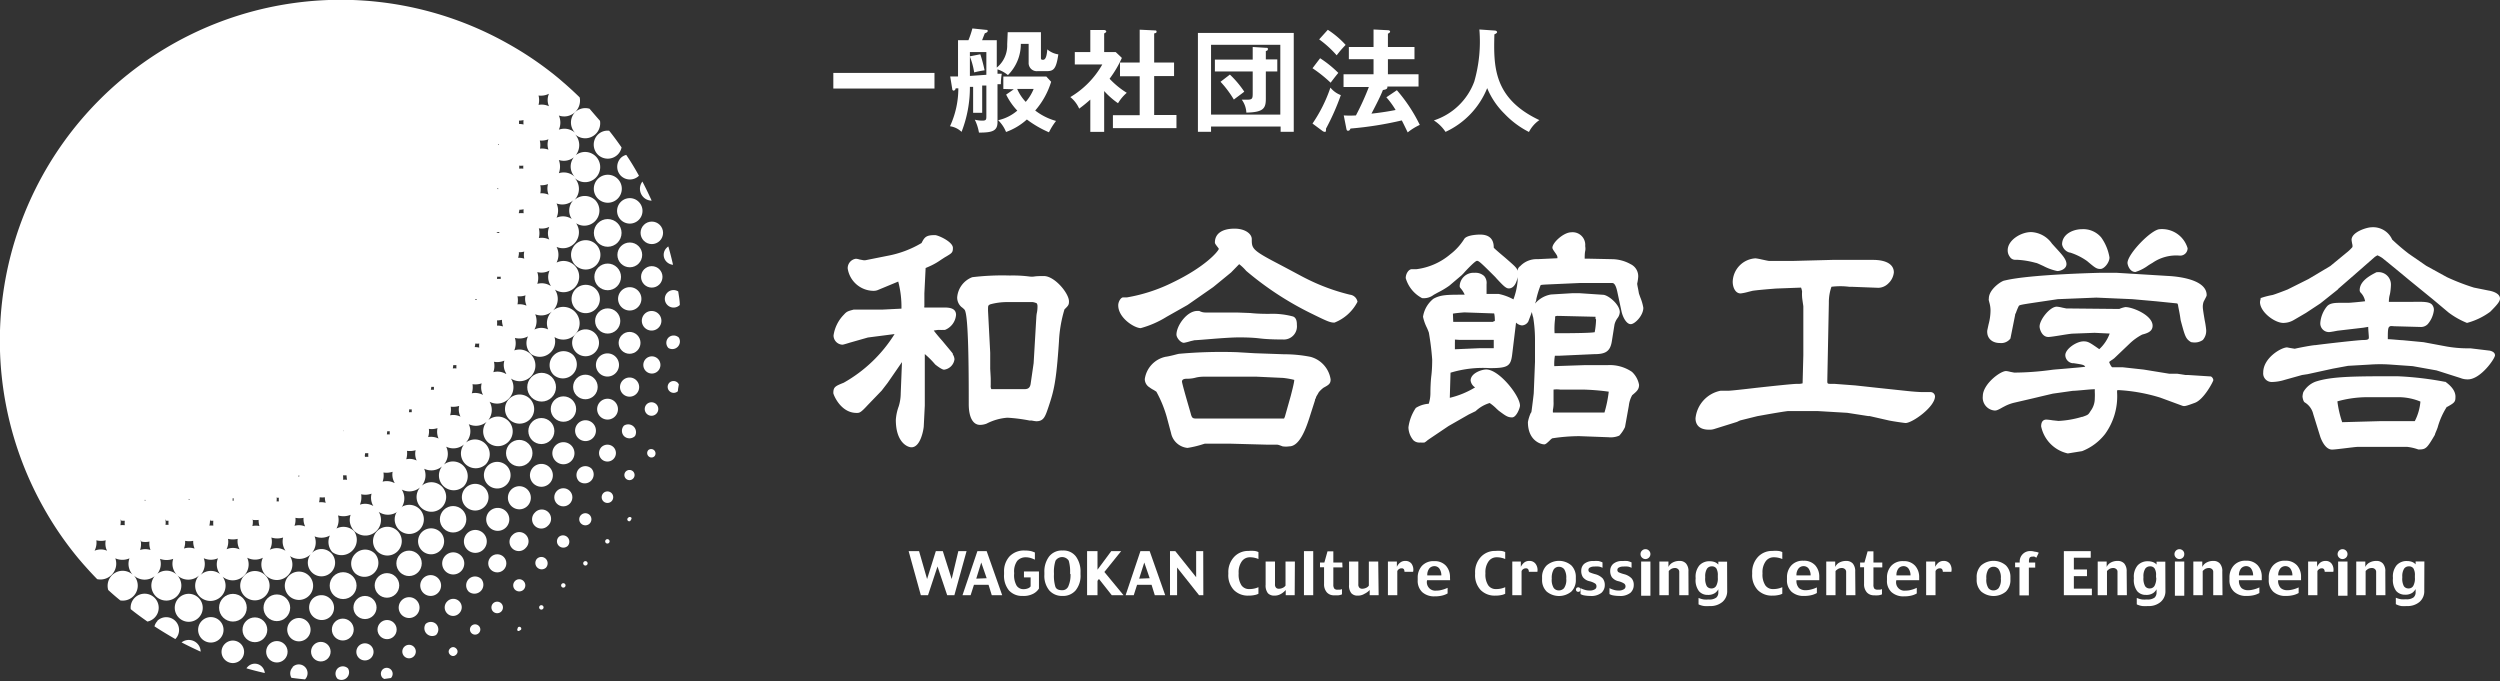 <svg xmlns="http://www.w3.org/2000/svg" width="240" height="65.41" viewBox="0 0 240 65.41"><rect x="0" y="0" width="240" height="65.41" fill="#333333" stroke="none"/><defs><style>.cls-1{fill:#fff;}</style></defs><g id="レイヤー_2" data-name="レイヤー 2"><g id="レイヤー_1-2" data-name="レイヤー 1"><path class="cls-1" d="M100.21,26.5c-.22,0-.69,0-.95.05a2,2,0,0,1-.4,0,12.49,12.49,0,0,0-1.91-.1,24.38,24.38,0,0,0-3.61.16,2.26,2.26,0,0,0-1.45,1.93,1.2,1.2,0,0,0,.42.94l.07.05c.22.19.25.21.3.4C93,31,93,36.47,93,38.79c0,1.27.4,2,1.09,2a1.85,1.85,0,0,0,.62-.12,5.18,5.18,0,0,1,2-.57,15.17,15.17,0,0,1,2.12.27l.21,0a3.24,3.24,0,0,0,.44.07c.72,0,.86-.44,1.18-1.39.51-1.53.74-2.37,1-6.26a12.65,12.65,0,0,1,.53-3.09c.35-.34.43-.43.43-.73C102.67,28.22,101.27,26.5,100.21,26.5Zm-5.36,3.33c0-.5,0-.5.2-.61A6.1,6.1,0,0,1,96.66,29l2.48,0a1.36,1.36,0,0,1,.39.12.52.52,0,0,1,.07.27c0,.11,0,.36-.06.64s-.05.52-.07.72l-.24,4.11-.29,2c-.08.5-.4.5-.7.5l-3.07,0,0,0a.63.63,0,0,1-.06-.37c0-.09,0-.32,0-.59s-.06-1-.05-1.13v-1.4Z"/><path class="cls-1" d="M90.72,31.67a1.7,1.7,0,0,0,1.06-1.44c0-.71-.76-.71-1.23-.71h0l-1.81,0a.2.2,0,0,1,0-.14c0-.36,0-.9,0-1.22l.12-2.43.3-.13.24-.11a6.07,6.07,0,0,0,.92-.54c.19-.12.36-.24.51-.32l0,0c.55-.33.65-.39.65-.83,0-.6-1.43-1.23-1.72-1.23-.84,0-1,.18-1.29.76a9.91,9.91,0,0,1-3.28,1.23l-2,.4a.81.81,0,0,1-.41,0l-.27-.05a1.41,1.41,0,0,0-.34-.07.91.91,0,0,0-.79.94,2.53,2.53,0,0,0,2.43,2.14,1.12,1.12,0,0,0,.42-.06l2-.83a9.55,9.55,0,0,1,.31,2.6l-1.8.09-2.17,0-.61,0h0c-.57.15-.68.19-.94.48a3.58,3.58,0,0,0-1,2,.89.89,0,0,0,.86.89c.09,0,.72-.2.72-.2l1.72-.49,2.56-.33A13.66,13.66,0,0,1,81,36.74c-.82.33-1,.41-1,1,0,.12.68,1.9,2.23,1.9.28,0,.38,0,1.07-.75l1.34-1.39.57-.74,1.38-2-.12,3A4.31,4.31,0,0,1,86.28,39,4.64,4.64,0,0,0,86,40.31c0,2.15,1.11,2.63,1.5,2.63.86,0,1.15-1.63,1.18-2l.1-2,0-.36,0-4.59a8.12,8.12,0,0,1,1,1s.61.5.85.5a1.15,1.15,0,0,0,1-1,1,1,0,0,0-.16-.47l0-.07c-.1-.15-.55-.67-1-1.22-.32-.36-.64-.74-.83-1l.42-.06A7.44,7.44,0,0,0,90.72,31.67Z"/><path class="cls-1" d="M125.82,34.26a12.87,12.87,0,0,0-2.54-.25l-2.84-.1-1.69-.1a45.57,45.57,0,0,0-5.5.15c-.1,0-.34.07-.62.14s-.61.14-.73.15a2.55,2.55,0,0,0-2,2.14.93.93,0,0,0,.46.8,2.22,2.22,0,0,0,.4.25l.25.16A11.44,11.44,0,0,1,112,40l.42,1.57A1.79,1.79,0,0,0,114,43a9.68,9.68,0,0,0,1.5-.36l.17-.05c.56,0,1.72,0,2.35,0l3.71.1h.86c.08,0,.12,0,.54.16a2.14,2.14,0,0,0,.64,0c.94,0,1.54-1.53,1.91-2.67l.56-1.75,0-.06,0,0,.09-.18c0-.11.14-.27.27-.53a2.69,2.69,0,0,1,.46-.44c.5-.27.68-.38.68-.8A2.65,2.65,0,0,0,125.82,34.26Zm-1.57,2.21c0,.27-.29,1.34-.33,1.51L123.35,40l-.08.18-5.58,0-1.31,0-1.44,0c-.43,0-.51,0-.64-.52l-.26-.9c-.23-.79-.57-2-.57-2.13s.09-.27.44-.27c.13,0,.48,0,.85-.1s.76-.1.89-.1l2.69,0,2.26,0,2.58.12A7.79,7.79,0,0,1,124.25,36.47Z"/><path class="cls-1" d="M129.59,28.29a19.41,19.41,0,0,1-4.22-1.56c-.23-.11-.93-.49-1.55-.82s-1-.53-1.17-.62c-2.48-1.29-2.48-1.45-2.48-2.34,0-.49-.62-1-1.65-1-1.2,0-1.89.48-1.89,1.33,0,.09.06.18.27.45a1.16,1.16,0,0,1,.11.16c-.1.3-1.36,1.74-4.38,3.2a15.89,15.89,0,0,1-4.44,1.46l-.22,0-.15,0c-.22,0-.47.41-.47.76,0,1.22,1.56,2.19,2.16,2.19A9.34,9.34,0,0,0,112,30.41L114,29.28l2.47-1.72,1.71-1.4.78-.8a4.31,4.31,0,0,1,.67.64A30.13,30.13,0,0,0,126,30.15c1.48.73,1.72.82,2.11.82a4.22,4.22,0,0,0,2.21-2A.83.83,0,0,0,129.59,28.29Z"/><path class="cls-1" d="M114.29,32.75l.39-.09c.41,0,3-.27,4.28-.27.3,0,1.18,0,2,.1s1.85.1,2.19.1a1.26,1.26,0,0,0,1.35-1.4c0-.2,0-.68-.38-.81a7.6,7.6,0,0,0-2.29-.25c-.28,0-1.08,0-1.79-.08L118.71,30c-1.2,0-1.6,0-2.94,0a1.24,1.24,0,0,1-.64-.15l0,0h-.19c-1,0-2,1.42-2,2.27,0,.3.39.79.72.79A4.9,4.9,0,0,0,114.29,32.75Z"/><path class="cls-1" d="M147.48,28.74a8.9,8.9,0,0,1,.41-1.34c0-.06.2-.07.83-.1l2.92-.13,2.34,0c.17,0,.68,0,.78,0s.33,0,.51.88l.39,1.82c.13.61.49,1.25.89,1.25s1.21-.83,1.21-1.57a4.6,4.6,0,0,0-.29-1c-.06-.17-.12-.33-.13-.37s-.05-.29-.09-.48-.08-.4-.08-.47a4.6,4.6,0,0,0,.09-.56,1.28,1.28,0,0,0-.72-1.31,3.72,3.72,0,0,0-1.8-.48l-2.34-.05h-.27c0-.18,0-.5.05-.74s0-.41,0-.48a1.21,1.21,0,0,0-1.33-1.31c-.75,0-1.82,1-1.82,1.48,0,.1.09.24.3.53l.11.17a.46.46,0,0,1,.07.31l-1.9.09a2.16,2.16,0,0,0-1.67.67.56.56,0,0,0-.25.46c-.05-.28-.29-.48-1.16-1.24l-.07-.06c-.56-.47-.94-.8-1.06-.93,0-.39-.06-1.26-1.31-1.26-.05,0-1.27,0-1.53.43a5.53,5.53,0,0,1-1.33,1.46A6.24,6.24,0,0,1,136,25.84h-.46c-.3,0-.59.42-.59.86a3.15,3.15,0,0,0,1.57,1.92,1.55,1.55,0,0,0,1.12-.32l.4-.22a8.1,8.1,0,0,0,1.09-.65l1.18-1a3.82,3.82,0,0,0,.31-.33c.27-.29,1-1.06,1.17-1.06s.32.12,1.75,1.55l.15.17c.58.62.87.93,1.15.93.55,0,.78-.67.85-1.09V27a6.75,6.75,0,0,1-.4,1.74,5.1,5.1,0,0,0-1.41-.52h-1.17l0-.94a1,1,0,0,0-.23-.78,1.22,1.22,0,0,0-.92-.31,1.33,1.33,0,0,0-1.43,1.25c0,.09,0,.14.12.27a2.27,2.27,0,0,1,.36.58c-1.7,0-2.29,0-3,.39a2.73,2.73,0,0,0-1,1.73,4.33,4.33,0,0,0,.37,1.05,5,5,0,0,1,.19.47,25.55,25.55,0,0,1,.32,2.58c0,.22,0,.9-.08,1.55s-.09,1.44-.09,1.7a3.35,3.35,0,0,1-.16,1v0h0a2.66,2.66,0,0,0-1.24.4,4.33,4.33,0,0,0-.71,1.87,2,2,0,0,0,.47,1.23.84.84,0,0,0,.69.22,1.58,1.58,0,0,0,.38,0,1.14,1.14,0,0,0,.26-.19l.18-.13,1.87-1.26L141,39.79l.66-.32,0,0a3.35,3.35,0,0,1,1.35-.78,4.35,4.35,0,0,1,.68.57l.19.17c.66.49.86.64,1.28.64s.76-.92.76-1.13c0-.94-2-3.47-3.24-3.47-.45,0-1.5.36-1.5,1.06a.92.92,0,0,0,.43.66,8.38,8.38,0,0,1-2.43,1l.07-2.41a10.65,10.65,0,0,1,3.77-.44c1.7,0,2-.18,2.14-1.24l.38-3.13a.92.92,0,0,0,.57.27.74.74,0,0,0,.61-.38l.34-.91a3.92,3.92,0,0,0,.13.54,13.41,13.41,0,0,1,.17,2.05l0,2.2-.12,3c0,.08-.19,1.6-.21,1.71s0,.11-.08.2a3.8,3.8,0,0,0-.27.87c0,1.78,1.24,2.14,1.57,2.14.13,0,.26-.13.49-.34a1.65,1.65,0,0,1,.27-.24,17.44,17.44,0,0,1,2.6-.21l2.68.1h.08a2.1,2.1,0,0,0,1.08-.15A3.14,3.14,0,0,0,156,41l.37-2.06a2.6,2.6,0,0,1,.32-1c.44-.37.66-.55.66-1a2.26,2.26,0,0,0-.68-1.24,3.77,3.77,0,0,0-2.29-.65l-2.17,0-3,.1a5,5,0,0,1,.06-1s.08,0,.42,0L153,34c1.08,0,1.58-.21,1.74-1.26l.25-1.57a1.68,1.68,0,0,1,.3-.64,1.06,1.06,0,0,0,.21-.56c0-.75-1.11-1.64-1.59-1.67l-2.24-.15-.77,0-2,.12a2.57,2.57,0,0,0-1.54.88l.08-.22A.31.31,0,0,0,147.48,28.74Zm1.81,1.86c0-.13,0-.19,0-.22a.55.55,0,0,1,.31-.05h.21l3.36.08a.21.21,0,0,0,0,.06.66.66,0,0,0,0,.11l0,.05c.05,0,.05,0,.05.12a7.84,7.84,0,0,1-.13,1.15h-.06c-.35.06-1.69.09-3.79.09,0,0,0,0,0,0A7.31,7.31,0,0,1,149.29,30.6Zm-.15,7.95c0-.19,0-.31,0-1.15a2.32,2.32,0,0,1,.63,0l2.21,0a22,22,0,0,1,2.46.2,11.74,11.74,0,0,1-.41,2l-.48,0-4.47,0v0s0,0,0,0a1.75,1.75,0,0,1,0-.25A3.21,3.21,0,0,0,149.14,38.55Zm-9-5.92.69,0H143l.4,0v.8l0,0-1.42,0-2.31.1h0c0-.14,0-.43,0-.61a2.73,2.73,0,0,0,0-.32Zm-.66-2.52c.3-.06,1.05-.12,1.12-.12l2.84.1a2.38,2.38,0,0,1,.06.51,1.11,1.11,0,0,1,0,.23l-.07,0-.11.07-3.26,0-.55,0h0Z"/><path class="cls-1" d="M185.33,37.64l-.42,0-.32,0c-.48,0-1.27-.08-1.46-.1l-2.82-.3-2.21-.24-2-.15h-.29c-.35,0-.39,0-.39-.27l.15-7.51a4.52,4.52,0,0,1,.25-1.54,6.82,6.82,0,0,1,1.69,0h.21l2.62.1h0a1.41,1.41,0,0,0,.94-.42,1.68,1.68,0,0,0,.53-1.06c0-.76-.72-1.2-2-1.2l-3.9,0-3.8.1-2.26,0c-.1,0-.48-.09-.77-.15a4.72,4.72,0,0,0-.55-.1,2.32,2.32,0,0,0-2.19,2.24c0,.56.26,1.13.76,1.13a4.79,4.79,0,0,0,.73-.15l.4-.1c.41-.07,1.85-.19,2.29-.22l2.38-.09A1.51,1.51,0,0,1,173,28a3.38,3.38,0,0,0,0,.48c0,.17.12.87.12.94v4.68l-.07,2.7a1.51,1.51,0,0,1-.51.05c-.42,0-2.28.2-3.93.38-1.27.15-2.47.28-2.67.28l-.51,0-.25,0a3,3,0,0,0-2.41,2.65c0,.41.17,1.09,1.3,1.09a1.4,1.4,0,0,0,.48-.06l2.21-.69.14-.07.16-.07,1.65-.41.73-.13c.78-.14,2.08-.36,2.26-.36h2.75l2.88.17,2,.31.14,0,1.84.42c.46.1,1.56.25,1.62.25.66,0,2.83-1.55,2.83-2.56A.43.43,0,0,0,185.33,37.64Z"/><path class="cls-1" d="M212.25,36.14,210.06,36h-.25l-.38-.06-.4-.06-.4,0-.37,0-2.46-.4-2-.22h-1c-.11,0-.28-.37-.32-.51a2.16,2.16,0,0,1,.29-.21l.19-.14L204.43,33a5.18,5.18,0,0,1,1.22-.88h0c.44-.12,1-.27,1-.85,0-1-1.9-1.79-2.61-1.79a2.42,2.42,0,0,0-.59.18l-.09,0-5-.05-.39-.08a3,3,0,0,0-.52-.09c-.66,0-1.65,1.25-1.65,1.91,0,.22.21,1,.84,1,.19,0,.76-.09,1.31-.18s.85-.13,1-.14l2.13-.08,1.45.07,0,0a3.79,3.79,0,0,1-1,1.5c-.94-.66-1.09-.75-1.51-.75-.68,0-1.75.73-1.75,1.33a.8.8,0,0,0,.7.77l.12,0c.79.12,1,.15,1.09.34-.38.05-1.13.11-1.8.17s-1.15.09-1.37.12a27.64,27.64,0,0,1-3.64.27l-.37-.07a2.49,2.49,0,0,0-.42-.08c-.56,0-2.23,1.26-2.23,2.41a1.24,1.24,0,0,0,1.13,1.38c.16,0,.24,0,.78-.31l.29-.15a4,4,0,0,1,.77-.28l1.89-.44.71-.17,1.15-.27,1.91-.27c.34,0,1.66-.15,2-.15a.18.18,0,0,1,.12,0l0,.26a5.47,5.47,0,0,1,0,.59,2,2,0,0,1-.4,1.23c-.23.37-.23.37-.79.57l-.05,0a9.41,9.41,0,0,1-2.24.39l-.57-.06a5.79,5.79,0,0,0-.6-.07c-.23,0-.5.12-.5.65a3.36,3.36,0,0,0,2.56,2.6l.81-.13.56-.09h0a5.19,5.19,0,0,0,2.21-1.65,6.17,6.17,0,0,0,1.15-4c0-.21,0-.21.14-.21a16.62,16.62,0,0,1,4,.72l2.09.77c.24.09.37.05,1.24-.27s1.77-2.06,1.77-2.18A.45.45,0,0,0,212.25,36.14Z"/><path class="cls-1" d="M192,32.93a1.11,1.11,0,0,0,1-.43l0,0,.45-2.25s0-.11.07-.19a5.72,5.72,0,0,1,.28-.68c.06-.1.21-.13,1.46-.32l2.29-.34,3.7-.15,3.45.15,2.25.2,2.07.21,0,0,.07.13c0,.11.12.63.18,1s.06.42.08.51c.42,1.56.48,1.76,1,2.08l.05,0a1.38,1.38,0,0,0,1.07-.21,1.32,1.32,0,0,0,.32-1,8.52,8.52,0,0,0-.14-.9c-.08-.48-.18-1.07-.18-1.25a1.44,1.44,0,0,1,.08-.53c.27-.52.29-.55.29-.63,0-1.6-3.1-1.81-3.73-1.84l-4.9-.3c-.17,0-.71,0-1.61,0-.06,0-6.78.15-9.15.74-.25,0-1.52.82-1.52,1.72a.44.44,0,0,0,0,.2l.05.2a2.7,2.7,0,0,1,.11.77,5.26,5.26,0,0,1-.19,1.33l-.12.56a1,1,0,0,0,0,.27C190.82,32.44,191.19,32.93,192,32.93Z"/><path class="cls-1" d="M193.44,24.94l.22,0a8.2,8.2,0,0,1,1.75.29c.11,0,.42.16.74.3a5.11,5.11,0,0,0,1.35.49c.31,0,.88-.2.88-.67s-.46-.94-1.1-1.64l-.29-.32a2.57,2.57,0,0,0-2-1.11c-1,0-2.26.79-2.25,1.75a1,1,0,0,0,.21.63A.59.59,0,0,0,193.44,24.94Z"/><path class="cls-1" d="M198.66,24.24l.05,0a5.9,5.9,0,0,1,1.65.82c.77.65.91.76,1.28.76s.87-.62.87-1.1a4.57,4.57,0,0,0-.79-1.92A2.25,2.25,0,0,0,199.9,22c-.94,0-1.94.51-1.94,1.46A1,1,0,0,0,198.66,24.24Z"/><path class="cls-1" d="M205,26.11a4.14,4.14,0,0,0,1.22-.62c.18-.12.34-.21.41-.25a4,4,0,0,1,2.64-.7.71.71,0,0,0,.74-.71A2.56,2.56,0,0,0,207.36,22c-.82,0-3.12,2.39-3.12,3.24C204.24,25.4,204.43,26.11,205,26.11Z"/><path class="cls-1" d="M219.19,31a2,2,0,0,0,1-.27l.36-.21.82-.48,1.38-.91,1.67-1.33.06-.08L226,26.4l2-1.75.23-.14a2.77,2.77,0,0,1,.46.25c.54.43,1.37,1.11,2.55,2.09l2.38,1.94L235.06,30a7.72,7.72,0,0,0,1.77,1,6.65,6.65,0,0,0,2.23-1.07c.68-.68.94-1,.94-1.27,0-.6-1.05-.76-1.06-.76l-1.44-.29a21.24,21.24,0,0,1-2.59-1l-2-1.1-.88-.61-.76-.52A19.82,19.82,0,0,1,229.65,23a2,2,0,0,0-2-1.18c-.41,0-1.9.44-1.9,1.21a3.88,3.88,0,0,0,.09.5,1.34,1.34,0,0,0,0,.18,3.78,3.78,0,0,1-.6.57l-1.53,1.26-2.1,1.25-2,1c-.17.07-1.24.48-1.45.53a7.62,7.62,0,0,0-1.09.28l-.05,0,0,.11a1.1,1.1,0,0,0-.06.32C217,30,218.4,31,219.19,31Z"/><path class="cls-1" d="M239,33.66l-1.83-.22h-.37a11.86,11.86,0,0,1-1.89-.17l-2.25-.42-2-.19c-.21,0-1.05-.09-1.43-.1,0-.67,0-1.08.14-1.19s.24-.06.49-.05l2.55.07h0a.9.9,0,0,0,.66-.28,2.51,2.51,0,0,0,.58-1.3.75.75,0,0,0-.19-.58c-.28-.28-.86-.27-2-.25l-2.08,0s-.05,0-.05,0,0-.37.08-.65.12-.84.12-1a1.19,1.19,0,0,0-1.31-1.2h-.07l0,0c-.61.31-1.62.84-1.62,1.73a.35.35,0,0,0,.1.24l0,0a1.56,1.56,0,0,1,.42.82c-.35.05-1.45.15-1.6.15l-.36,0-.3,0c-.57,0-1.11,0-1.4.34a2.86,2.86,0,0,0-.64,1.58.83.83,0,0,0,.84.89c.15,0,.8-.13.8-.13l2.48-.29.48-.08c0,.3.06.86.06,1s0,.26-.51.26-3.95.4-4.6.49c-.3,0-1.68.27-2,.35l-.43-.07-.31-.06c-.55,0-2.29,1-2.29,2.41a.82.82,0,0,0,.87.91,4.32,4.32,0,0,0,1.18-.2L221,36l.53-.08,2.42-.53,1.46-.27L227.5,35a14.14,14.14,0,0,1,2,0l2.12.15,2.29.41,2.29.73a1.81,1.81,0,0,0,.72.13c1.22,0,2.6-2,2.6-2.31S239.16,33.69,239,33.66Z"/><path class="cls-1" d="M234.76,36.65l-.07,0a31.34,31.34,0,0,0-4.53-.53c-4.06,0-6.3,0-7.87.52a2.27,2.27,0,0,0-1.17,1v0a1.81,1.81,0,0,0-.08.43c0,.05.06.45.2.55a1.78,1.78,0,0,1,.83,1.13l.67,2.16c.07.21.45,1.25,1.14,1.25h0c.18,0,.67-.06,1.18-.12s1.11-.14,1.3-.14l2.16,0h2.57a4.61,4.61,0,0,1,1.07.25l0,0h0c.72,0,.81-.08,1.59-1.41,0-.09.12-.3.26-.69a7.24,7.24,0,0,1,.89-2l.05,0c.58-.33.77-.44.77-.85C235.8,37.39,235,36.84,234.76,36.65Zm-2.4,1.9a5,5,0,0,1-.54,1.88l-3.33,0-3.64.1a10,10,0,0,1-.46-2,10.7,10.7,0,0,1,2.9-.4l3.09,0A5.6,5.6,0,0,1,232.36,38.55Z"/><path class="cls-1" d="M92.79,52.91l-1.17,4.23h-.69L90,54.38l-.91,2.76h-.69l-1.17-4.23h1L89,55.59l.84-2.68h.67l.85,2.68L92,52.91Z"/><path class="cls-1" d="M96.21,57.14h-1l-.31-1h-1.4l-.32,1h-.78l1.43-4.23h.89Zm-1.49-1.63L94.2,54l-.48,1.55Z"/><path class="cls-1" d="M99.74,56.5a1.42,1.42,0,0,1-.57.51,2,2,0,0,1-1,.2,1.69,1.69,0,0,1-1.31-.53,2.23,2.23,0,0,1-.47-1.55V54.9a2.11,2.11,0,0,1,.52-1.48,1.91,1.91,0,0,1,1.48-.57,2.64,2.64,0,0,1,.6.06,2.69,2.69,0,0,1,.36.13v.69a2.81,2.81,0,0,0-.37-.15,1.6,1.6,0,0,0-.51-.08,1.06,1.06,0,0,0-.82.35A1.73,1.73,0,0,0,97.36,55v.06a2,2,0,0,0,.24,1.17.78.78,0,0,0,.67.33,1.16,1.16,0,0,0,.42-.08.53.53,0,0,0,.25-.19v-.86H98.3v-.57h1.44Z"/><path class="cls-1" d="M103.73,55.16a2.21,2.21,0,0,1-.48,1.53,1.59,1.59,0,0,1-1.26.52,1.62,1.62,0,0,1-1.25-.52,2.2,2.2,0,0,1-.48-1.52v-.24a2.39,2.39,0,0,1,.45-1.5,1.54,1.54,0,0,1,1.31-.58,1.48,1.48,0,0,1,1.28.59,2.44,2.44,0,0,1,.43,1.49Zm-1-.06V55a3.79,3.79,0,0,0-.13-1.17.75.75,0,0,0-1.27,0,3.36,3.36,0,0,0-.15,1.21v.1a3.57,3.57,0,0,0,.14,1.2c.09.22.3.32.63.32a.62.62,0,0,0,.6-.35A2.7,2.7,0,0,0,102.77,55.1Z"/><path class="cls-1" d="M107.86,57.14h-1.13l-1.23-1.56-.14.18v1.38h-1V52.91h1v1.78l1.32-1.78h.95l-1.61,2Z"/><path class="cls-1" d="M111.86,57.14h-1l-.31-1h-1.39l-.32,1h-.78l1.42-4.23h.89Zm-1.49-1.63L109.85,54l-.49,1.55Z"/><path class="cls-1" d="M115.52,57.14h-.41L113,54.48v2.66h-.68V52.91h.51l2,2.5v-2.5h.68Z"/><path class="cls-1" d="M171.1,57a1.23,1.23,0,0,1-.35.12,2.64,2.64,0,0,1-.6.06,1.89,1.89,0,0,1-1.4-.53,2.07,2.07,0,0,1-.54-1.55V55a2.14,2.14,0,0,1,.55-1.53,1.82,1.82,0,0,1,1.38-.58,3.2,3.2,0,0,1,.59,0,1.17,1.17,0,0,1,.37.11v.67a1.48,1.48,0,0,0-.32-.11,1.77,1.77,0,0,0-.49-.06.93.93,0,0,0-.8.41,1.78,1.78,0,0,0-.29,1.1v.06a1.87,1.87,0,0,0,.27,1.12.87.87,0,0,0,.74.36,2.12,2.12,0,0,0,.54-.06,2,2,0,0,0,.35-.12Z"/><path class="cls-1" d="M178.12,57.14h-.89V54.88a.34.34,0,0,0-.11-.24.45.45,0,0,0-.31-.11.71.71,0,0,0-.34.08,1.09,1.09,0,0,0-.26.21v2.32h-.89V53.91h.86l0,.52a.9.9,0,0,1,.37-.41,1.34,1.34,0,0,1,.68-.17.83.83,0,0,1,.64.25,1.15,1.15,0,0,1,.23.78Z"/><path class="cls-1" d="M180.7,54.47h-.85v1.66a.64.64,0,0,0,.08.37.42.42,0,0,0,.33.11h.22l.19-.05v.5a1.36,1.36,0,0,1-.35.09,2.83,2.83,0,0,1-.41,0,.9.9,0,0,1-.7-.29,1.18,1.18,0,0,1-.26-.81V54.46h-.38V54l.42,0,.3-1.07h.56V54h.85Z"/><path class="cls-1" d="M187.33,54.89h-.82a.41.41,0,0,0-.06-.23.24.24,0,0,0-.23-.1.44.44,0,0,0-.27.09.39.39,0,0,0-.14.18v2.31h-.9V53.91h.87v.51a1.19,1.19,0,0,1,.33-.42.75.75,0,0,1,.47-.15.71.71,0,0,1,.61.27A1,1,0,0,1,187.33,54.89Z"/><path class="cls-1" d="M174.65,55.7h-2.19a1,1,0,0,0,.24.75.92.92,0,0,0,.63.21,1.93,1.93,0,0,0,.53-.07,2.7,2.7,0,0,0,.56-.2v.54a2,2,0,0,1-.55.21,2.87,2.87,0,0,1-.69.07,1.71,1.71,0,0,1-1.19-.4,1.49,1.49,0,0,1-.44-1.16v-.23a1.67,1.67,0,0,1,.41-1.13,1.47,1.47,0,0,1,1.17-.46,1.45,1.45,0,0,1,1.13.44,1.62,1.62,0,0,1,.39,1.13Zm-.83-.46a1.11,1.11,0,0,0-.21-.68.6.6,0,0,0-.48-.21.62.62,0,0,0-.45.2,1,1,0,0,0-.22.69Z"/><path class="cls-1" d="M184.24,55.7h-2.19a.8.8,0,0,0,.88,1,2,2,0,0,0,.53-.07,2.63,2.63,0,0,0,.55-.2v.54a1.84,1.84,0,0,1-.54.21,2.87,2.87,0,0,1-.69.07,1.7,1.7,0,0,1-1.19-.4,1.45,1.45,0,0,1-.44-1.16v-.23a1.66,1.66,0,0,1,.4-1.13,1.47,1.47,0,0,1,1.18-.46,1.42,1.42,0,0,1,1.12.44,1.62,1.62,0,0,1,.39,1.13Zm-.83-.46a1.11,1.11,0,0,0-.21-.68.59.59,0,0,0-.47-.21.66.66,0,0,0-.46.2,1,1,0,0,0-.21.69Z"/><path class="cls-1" d="M200.82,57.14h-2.69V52.91h2.58v.63h-1.62v1.13h1.26v.64h-1.26v1.2h1.73Z"/><path class="cls-1" d="M204.18,57.14h-.9V54.88a.3.3,0,0,0-.11-.24.42.42,0,0,0-.31-.11.77.77,0,0,0-.34.08,1.27,1.27,0,0,0-.25.21v2.32h-.89V53.91h.86l0,.52a.9.9,0,0,1,.37-.41,1.32,1.32,0,0,1,.68-.17.83.83,0,0,1,.64.25,1.15,1.15,0,0,1,.23.78Z"/><path class="cls-1" d="M207.88,56.7a1.35,1.35,0,0,1-.45,1.08,1.73,1.73,0,0,1-1.22.4,3.74,3.74,0,0,1-.54,0,1.79,1.79,0,0,1-.54-.16v-.62a2.15,2.15,0,0,0,.51.15,2.77,2.77,0,0,0,.46,0,1.12,1.12,0,0,0,.74-.18.66.66,0,0,0,.19-.48v-.32a1.11,1.11,0,0,1-.32.36,1.15,1.15,0,0,1-.7.18,1.06,1.06,0,0,1-.84-.36,1.78,1.78,0,0,1-.32-1.19v-.09a1.69,1.69,0,0,1,.36-1.19,1.3,1.3,0,0,1,1-.4,1.4,1.4,0,0,1,.47.08.84.84,0,0,1,.35.24v-.28h.84Zm-.9-1.25v-.2a1.17,1.17,0,0,0-.14-.68.5.5,0,0,0-.44-.2.55.55,0,0,0-.46.23,1.37,1.37,0,0,0-.17.77v.08a1.51,1.51,0,0,0,.16.82.5.5,0,0,0,.45.22.52.52,0,0,0,.45-.24A1.57,1.57,0,0,0,207,55.45Z"/><path class="cls-1" d="M209.69,53.19a.45.45,0,0,1-.13.34.49.49,0,0,1-.34.14.45.45,0,0,1-.33-.14.46.46,0,0,1-.14-.34.48.48,0,0,1,.47-.47.49.49,0,0,1,.34.14A.44.44,0,0,1,209.69,53.19Zm0,4h-.9V53.91h.9Z"/><path class="cls-1" d="M213.36,57.14h-.89V54.88a.34.34,0,0,0-.11-.24.43.43,0,0,0-.31-.11.74.74,0,0,0-.34.08,1,1,0,0,0-.25.21v2.32h-.9V53.91h.86l0,.52a.92.92,0,0,1,.38-.41,1.29,1.29,0,0,1,.68-.17.79.79,0,0,1,.63.25,1.1,1.1,0,0,1,.23.78Z"/><path class="cls-1" d="M217.13,55.7h-2.19a1,1,0,0,0,.24.75.94.94,0,0,0,.63.21,1.93,1.93,0,0,0,.53-.07,2.7,2.7,0,0,0,.56-.2v.54a2,2,0,0,1-.54.21,2.87,2.87,0,0,1-.69.07,1.68,1.68,0,0,1-1.19-.4,1.46,1.46,0,0,1-.45-1.16v-.23a1.67,1.67,0,0,1,.41-1.13,1.47,1.47,0,0,1,1.18-.46,1.42,1.42,0,0,1,1.12.44,1.62,1.62,0,0,1,.39,1.13Zm-.83-.46a1.11,1.11,0,0,0-.21-.68.59.59,0,0,0-.47-.21.65.65,0,0,0-.46.2,1,1,0,0,0-.22.69Z"/><path class="cls-1" d="M220.9,55.7h-2.2a1,1,0,0,0,.25.75.92.92,0,0,0,.63.21,1.93,1.93,0,0,0,.53-.07,2.7,2.7,0,0,0,.56-.2v.54a2,2,0,0,1-.55.21,2.87,2.87,0,0,1-.69.07,1.71,1.71,0,0,1-1.19-.4,1.49,1.49,0,0,1-.44-1.16v-.23a1.67,1.67,0,0,1,.41-1.13,1.47,1.47,0,0,1,1.17-.46,1.45,1.45,0,0,1,1.13.44,1.62,1.62,0,0,1,.39,1.13Zm-.83-.46a1.11,1.11,0,0,0-.21-.68.6.6,0,0,0-.48-.21.62.62,0,0,0-.45.2,1,1,0,0,0-.22.69Z"/><path class="cls-1" d="M224,54.89h-.83a.41.41,0,0,0-.06-.23.23.23,0,0,0-.22-.1.4.4,0,0,0-.27.09.41.41,0,0,0-.15.18v2.31h-.89V53.91h.86l0,.51a1.07,1.07,0,0,1,.32-.42.81.81,0,0,1,.48-.15.69.69,0,0,1,.6.27A1,1,0,0,1,224,54.89Z"/><path class="cls-1" d="M229,57.14h-.89V54.88a.34.34,0,0,0-.11-.24.42.42,0,0,0-.31-.11.74.74,0,0,0-.34.08,1,1,0,0,0-.25.21v2.32h-.9V53.91h.87v.52a.92.92,0,0,1,.38-.41,1.32,1.32,0,0,1,.68-.17.79.79,0,0,1,.63.25,1.1,1.1,0,0,1,.23.78Z"/><path class="cls-1" d="M232.73,56.7a1.35,1.35,0,0,1-.45,1.08,1.77,1.77,0,0,1-1.23.4,3.74,3.74,0,0,1-.53,0A1.79,1.79,0,0,1,230,58v-.62a2.15,2.15,0,0,0,.51.15,2.68,2.68,0,0,0,.46,0,1.09,1.09,0,0,0,.73-.18.63.63,0,0,0,.2-.48v-.32a1.25,1.25,0,0,1-.32.36,1.17,1.17,0,0,1-.7.18,1.1,1.1,0,0,1-.85-.36,1.79,1.79,0,0,1-.31-1.19v-.09a1.69,1.69,0,0,1,.36-1.19,1.28,1.28,0,0,1,1-.4,1.4,1.4,0,0,1,.47.08.91.91,0,0,1,.35.24v-.28h.84Zm-.9-1.25v-.2a1.25,1.25,0,0,0-.14-.68.5.5,0,0,0-.44-.2.54.54,0,0,0-.46.23,1.37,1.37,0,0,0-.17.77v.08a1.53,1.53,0,0,0,.15.82.52.52,0,0,0,.45.22.5.5,0,0,0,.45-.24A1.45,1.45,0,0,0,231.83,55.45Z"/><path class="cls-1" d="M225.36,53.19a.46.46,0,0,1-.14.34.48.48,0,0,1-.34.14.45.45,0,0,1-.33-.14.46.46,0,0,1-.14-.34.48.48,0,0,1,.47-.47.48.48,0,0,1,.34.14A.45.45,0,0,1,225.36,53.19Zm0,4h-.9V53.91h.9Z"/><path class="cls-1" d="M195.72,53.06l-.23.48-.17-.1a.48.48,0,0,0-.22,0,.29.29,0,0,0-.26.11.79.79,0,0,0-.06.35V54h.6v.49h-.61v2.67h-.9V54.46h-.42V54h.44v-.1a1,1,0,0,1,1-1,1.54,1.54,0,0,1,.43.06A1.18,1.18,0,0,1,195.72,53.06Z"/><path class="cls-1" d="M193,55.62a1.55,1.55,0,0,1-.43,1.17,1.86,1.86,0,0,1-2.37,0,1.54,1.54,0,0,1-.44-1.16v-.2a1.55,1.55,0,0,1,.43-1.15,1.83,1.83,0,0,1,2.38,0,1.56,1.56,0,0,1,.43,1.15Zm-.92-.08v0a1.41,1.41,0,0,0-.21-.9.62.62,0,0,0-.49-.23.6.6,0,0,0-.5.25,1.49,1.49,0,0,0-.19.88v0a1.48,1.48,0,0,0,.19.91.61.61,0,0,0,.5.23.66.66,0,0,0,.49-.22A1.4,1.4,0,0,0,192.08,55.54Z"/><path class="cls-1" d="M144.5,57a1.23,1.23,0,0,1-.35.12,2.64,2.64,0,0,1-.6.06,1.89,1.89,0,0,1-1.4-.53,2.07,2.07,0,0,1-.54-1.55V55a2.14,2.14,0,0,1,.55-1.53,1.82,1.82,0,0,1,1.38-.58,3.2,3.2,0,0,1,.59,0,1.17,1.17,0,0,1,.37.11v.67a1.48,1.48,0,0,0-.32-.11,1.77,1.77,0,0,0-.49-.06.93.93,0,0,0-.8.41,1.78,1.78,0,0,0-.29,1.1v.06a1.87,1.87,0,0,0,.27,1.12.87.87,0,0,0,.74.36,2.12,2.12,0,0,0,.54-.06,2,2,0,0,0,.35-.12Z"/><path class="cls-1" d="M147.59,54.89h-.82a.41.41,0,0,0-.06-.23.24.24,0,0,0-.23-.1.44.44,0,0,0-.27.09.39.39,0,0,0-.14.18v2.31h-.89V53.91H146v.51a1.19,1.19,0,0,1,.33-.42.75.75,0,0,1,.47-.15.71.71,0,0,1,.61.27A1,1,0,0,1,147.59,54.89Z"/><path class="cls-1" d="M154.06,56.16a1,1,0,0,1-.32.75,1.57,1.57,0,0,1-1.07.3,3.27,3.27,0,0,1-.57-.05,1,1,0,0,1-.37-.13v-.57a2,2,0,0,0,.37.15,1.42,1.42,0,0,0,.5.08.85.85,0,0,0,.49-.11.3.3,0,0,0,.17-.28.33.33,0,0,0-.11-.27,1.76,1.76,0,0,0-.59-.24,1.1,1.1,0,0,1-.6-.38,1.08,1.08,0,0,1-.16-.62.87.87,0,0,1,.28-.66,1.32,1.32,0,0,1,.91-.27,3.08,3.08,0,0,1,.48,0,2,2,0,0,1,.37.13v.52a1.09,1.09,0,0,0-.35-.12,2.48,2.48,0,0,0-.45,0,.76.76,0,0,0-.4.09.24.24,0,0,0-.15.22.27.27,0,0,0,.11.24,4.2,4.2,0,0,0,.53.18,1.51,1.51,0,0,1,.73.41A1,1,0,0,1,154.06,56.16Z"/><path class="cls-1" d="M158.44,53.19a.48.48,0,0,1-.48.48.47.47,0,0,1-.33-.14.46.46,0,0,1-.14-.34.45.45,0,0,1,.14-.33.47.47,0,0,1,.33-.14.46.46,0,0,1,.34.14A.45.45,0,0,1,158.44,53.19Zm0,4h-.89V53.91h.89Z"/><path class="cls-1" d="M162.1,57.14h-.89V54.88a.34.34,0,0,0-.11-.24.42.42,0,0,0-.31-.11.74.74,0,0,0-.34.08,1,1,0,0,0-.25.21v2.32h-.9V53.91h.87v.52a.92.92,0,0,1,.38-.41,1.32,1.32,0,0,1,.68-.17.79.79,0,0,1,.63.25,1.1,1.1,0,0,1,.23.78Z"/><path class="cls-1" d="M165.81,56.7a1.35,1.35,0,0,1-.45,1.08,1.77,1.77,0,0,1-1.23.4,3.74,3.74,0,0,1-.53,0,1.79,1.79,0,0,1-.54-.16v-.62a2.15,2.15,0,0,0,.51.15,2.68,2.68,0,0,0,.46,0,1.09,1.09,0,0,0,.73-.18.63.63,0,0,0,.2-.48v-.32a1.11,1.11,0,0,1-.32.36,1.17,1.17,0,0,1-.7.18,1.06,1.06,0,0,1-.84-.36,1.73,1.73,0,0,1-.32-1.19v-.09a1.69,1.69,0,0,1,.36-1.19,1.28,1.28,0,0,1,1-.4,1.4,1.4,0,0,1,.47.08.91.91,0,0,1,.35.24v-.28h.84Zm-.9-1.25v-.2a1.25,1.25,0,0,0-.14-.68.5.5,0,0,0-.44-.2.54.54,0,0,0-.46.23,1.37,1.37,0,0,0-.17.77v.08a1.53,1.53,0,0,0,.15.82.52.52,0,0,0,.45.22.5.5,0,0,0,.45-.24A1.45,1.45,0,0,0,164.91,55.45Z"/><circle class="cls-1" cx="151.51" cy="56.6" r="0.22"/><path class="cls-1" d="M156.84,56.16a1,1,0,0,1-.32.75,1.55,1.55,0,0,1-1.07.3,3.27,3.27,0,0,1-.57-.05,1,1,0,0,1-.37-.13v-.57a2,2,0,0,0,.37.15,1.42,1.42,0,0,0,.5.08.85.85,0,0,0,.49-.11.31.31,0,0,0,.18-.28.34.34,0,0,0-.12-.27,1.76,1.76,0,0,0-.59-.24,1.1,1.1,0,0,1-.6-.38,1.08,1.08,0,0,1-.16-.62.88.88,0,0,1,.29-.66,1.27,1.27,0,0,1,.9-.27,3.08,3.08,0,0,1,.48,0,2.12,2.12,0,0,1,.38.13v.52a1.26,1.26,0,0,0-.36-.12,2.48,2.48,0,0,0-.45,0,.79.79,0,0,0-.4.09.24.24,0,0,0-.15.22.25.25,0,0,0,.12.24,3.38,3.38,0,0,0,.52.18,1.51,1.51,0,0,1,.73.41A.94.94,0,0,1,156.84,56.16Z"/><path class="cls-1" d="M151.28,55.62a1.55,1.55,0,0,1-.43,1.17,1.86,1.86,0,0,1-2.37,0,1.54,1.54,0,0,1-.44-1.16v-.2a1.55,1.55,0,0,1,.44-1.15,1.82,1.82,0,0,1,2.37,0,1.56,1.56,0,0,1,.43,1.15Zm-.92-.08v0a1.49,1.49,0,0,0-.2-.9.66.66,0,0,0-.5-.23.6.6,0,0,0-.5.25,1.57,1.57,0,0,0-.19.88v0a1.48,1.48,0,0,0,.19.91.61.61,0,0,0,.5.23.66.66,0,0,0,.49-.22A1.4,1.4,0,0,0,150.36,55.54Z"/><path class="cls-1" d="M120.81,57a1.23,1.23,0,0,1-.35.12,2.64,2.64,0,0,1-.6.06,1.89,1.89,0,0,1-1.4-.53,2.07,2.07,0,0,1-.54-1.55V55a2.14,2.14,0,0,1,.55-1.53,1.82,1.82,0,0,1,1.38-.58,3.27,3.27,0,0,1,.59,0,1.17,1.17,0,0,1,.37.11v.67a1.48,1.48,0,0,0-.32-.11,1.77,1.77,0,0,0-.49-.06.93.93,0,0,0-.8.41,1.78,1.78,0,0,0-.29,1.1v.06a1.87,1.87,0,0,0,.27,1.12.87.87,0,0,0,.74.36,2.12,2.12,0,0,0,.54-.06,2,2,0,0,0,.35-.12Z"/><path class="cls-1" d="M124.29,57.14h-.86l0-.5A1.82,1.82,0,0,1,123,57a1.23,1.23,0,0,1-.68.18.81.81,0,0,1-.6-.23,1.19,1.19,0,0,1-.22-.81V53.91h.9v2.18a.43.43,0,0,0,.11.34.37.37,0,0,0,.26.09.86.86,0,0,0,.36-.08.66.66,0,0,0,.28-.22V53.91h.9Z"/><path class="cls-1" d="M126.07,57.14h-.89V52.91h.89Z"/><path class="cls-1" d="M128.88,54.47H128v1.66a.63.63,0,0,0,.09.37.38.38,0,0,0,.32.11h.23l.19-.05v.5a1.36,1.36,0,0,1-.35.09l-.41,0a.89.89,0,0,1-.7-.29,1.18,1.18,0,0,1-.26-.81V54.46h-.39V54l.42,0,.3-1.07H128V54h.86Z"/><path class="cls-1" d="M132.35,57.14h-.86l0-.5A1.65,1.65,0,0,1,131,57a1.21,1.21,0,0,1-.68.18.78.78,0,0,1-.59-.23,1.14,1.14,0,0,1-.22-.81V53.91h.89v2.18a.43.43,0,0,0,.11.34.39.39,0,0,0,.26.09.86.86,0,0,0,.36-.08.6.6,0,0,0,.28-.22V53.91h.9Z"/><path class="cls-1" d="M135.66,54.89h-.83a.52.52,0,0,0-.05-.23.24.24,0,0,0-.23-.1.4.4,0,0,0-.27.09.39.39,0,0,0-.14.18v2.31h-.9V53.91h.86l0,.51a1,1,0,0,1,.33-.42.75.75,0,0,1,.47-.15.72.72,0,0,1,.61.27A1,1,0,0,1,135.66,54.89Z"/><path class="cls-1" d="M139.21,55.7H137a.81.81,0,0,0,.88,1,2,2,0,0,0,.53-.07,2.92,2.92,0,0,0,.56-.2v.54a2,2,0,0,1-.55.21,2.87,2.87,0,0,1-.69.07,1.7,1.7,0,0,1-1.19-.4,1.49,1.49,0,0,1-.44-1.16v-.23a1.66,1.66,0,0,1,.4-1.13,1.49,1.49,0,0,1,1.18-.46,1.45,1.45,0,0,1,1.13.44,1.62,1.62,0,0,1,.39,1.13Zm-.84-.46a1.11,1.11,0,0,0-.21-.68.58.58,0,0,0-.47-.21.66.66,0,0,0-.46.2,1,1,0,0,0-.21.69Z"/><path class="cls-1" d="M46.83,44.71a1.28,1.28,0,1,0,1.81,0A1.29,1.29,0,0,0,46.83,44.71Z"/><path class="cls-1" d="M49.08,47a1.12,1.12,0,0,0,0,1.57,1.1,1.1,0,0,0,1.56,0,1.12,1.12,0,0,0,0-1.57A1.1,1.1,0,0,0,49.08,47Z"/><path class="cls-1" d="M58.16,51.82a.21.21,0,0,0,.3.3.21.21,0,1,0-.3-.3Z"/><circle class="cls-1" cx="54.08" cy="47.74" r="0.87"/><path class="cls-1" d="M51.2,44.85a1.1,1.1,0,1,0,1.55,0A1.11,1.11,0,0,0,51.2,44.85Z"/><path class="cls-1" d="M55.78,49.44a.57.57,0,0,0,0,.82.59.59,0,0,0,.83,0,.59.59,0,0,0,0-.82A.59.59,0,0,0,55.78,49.44Z"/><path class="cls-1" d="M55.22,10.76a1.43,1.43,0,0,0,0,2,1.54,1.54,0,0,0-1.57-.31,1.69,1.69,0,0,0,0-1.36,1.52,1.52,0,0,0,2-1.74c-.42-.41-.84-.8-1.27-1.18l-.68-.59a32.33,32.33,0,0,0-4.94-3.39h0A32.72,32.72,0,0,0,4.17,48.71h0a32.33,32.33,0,0,0,3.39,4.94c.2.23.39.46.59.68.38.43.77.85,1.18,1.27a1.52,1.52,0,0,0,1.74-2,1.69,1.69,0,0,0,1.36,0,1.54,1.54,0,0,0,.31,1.57,1.44,1.44,0,0,0-2.35,1.47c.38.35.77.69,1.16,1a1.44,1.44,0,0,0,1.3-2.39,1.55,1.55,0,0,0,2,.06A1.44,1.44,0,1,0,17,55.21a1.54,1.54,0,0,0,2.15,0,1.46,1.46,0,1,0,2.09,0,1.44,1.44,0,0,0-2,0,1.57,1.57,0,0,0,.32-1.62,1.68,1.68,0,0,0,1.37,0,1.53,1.53,0,1,0,2.8-.05,1.64,1.64,0,0,0,1.51,0,1.49,1.49,0,1,0,2.59-.16,1.59,1.59,0,0,0,2-.17,1.31,1.31,0,1,0,.05-.06,1.57,1.57,0,0,0,.32-1.66,1.69,1.69,0,0,0,1.47-.08A1.46,1.46,0,0,0,31.9,53,1.47,1.47,0,0,0,34,51a1.46,1.46,0,0,0-1.7-.26,1.73,1.73,0,0,0,.15-1.26,1.8,1.8,0,0,0,1.21-.06,1.5,1.5,0,1,0,2.7-.28A1.57,1.57,0,0,0,38.57,47a1.59,1.59,0,0,0,1.76-.21,1.42,1.42,0,1,0,2.08-.09,1.43,1.43,0,0,0-1.92-.07A1.58,1.58,0,0,0,40.72,45a1.58,1.58,0,0,0,1.72-.23,1.42,1.42,0,0,0,2.08,1.92,1.42,1.42,0,0,0-1.91-2.09,1.57,1.57,0,0,0,.22-1.72,1.57,1.57,0,0,0,1.72-.22,1.42,1.42,0,0,0,2.09,1.91,1.42,1.42,0,0,0-1.92-2.08A1.58,1.58,0,0,0,45,40.72a1.58,1.58,0,0,0,1.72-.23,1.43,1.43,0,0,0,.07,1.92,1.42,1.42,0,1,0,.09-2.08A1.59,1.59,0,0,0,47,38.57a1.57,1.57,0,0,0,2.05-2.23A1.51,1.51,0,0,0,50.94,34a1.51,1.51,0,0,0-1.57-.36,1.77,1.77,0,0,0,.06-1.2,1.73,1.73,0,0,0,1.26-.15A1.46,1.46,0,0,0,51,34,1.47,1.47,0,0,0,53,31.9a1.46,1.46,0,0,0-1.7-.26,1.69,1.69,0,0,0,.08-1.47,1.57,1.57,0,0,0,1.66-.32,1.57,1.57,0,1,0,.06-.05,1.59,1.59,0,0,0,.17-2,1.5,1.5,0,1,0,.16-2.59,1.67,1.67,0,0,0,0-1.51,1.53,1.53,0,1,0,0-2.8,1.68,1.68,0,0,0,0-1.37,1.57,1.57,0,0,0,1.62-.32,1.45,1.45,0,1,0,2.09,0,1.46,1.46,0,0,0-2,0,1.54,1.54,0,0,0,0-2.15,1.45,1.45,0,1,0,.13-2.16,1.55,1.55,0,0,0-.06-2,1.44,1.44,0,0,0,2.39-1.3c-.34-.39-.68-.78-1-1.16A1.43,1.43,0,0,0,55.22,10.76ZM52.7,10.2a1.64,1.64,0,0,0-1-.13,1.83,1.83,0,0,0,0-.9,1.72,1.72,0,0,0,1-.17A1.52,1.52,0,0,0,52.7,10.2Zm-.88,3.29a1.81,1.81,0,0,0,.83-.12,1.56,1.56,0,0,0,0,1,1.73,1.73,0,0,0-.81-.1A1.86,1.86,0,0,0,51.82,13.49Zm-2-1.59a1.71,1.71,0,0,0,0-.32,2.2,2.2,0,0,0,.44-.05,2,2,0,0,0,0,.42A2,2,0,0,0,49.85,11.9Zm0,4a2,2,0,0,0,.42,0,1.43,1.43,0,0,0,0,.29,2.69,2.69,0,0,0-.4,0A1.62,1.62,0,0,0,49.84,15.88Zm-2-2v-.05h.08v.07Zm2,6.24a2.3,2.3,0,0,0,.45-.05,1.6,1.6,0,0,0,0,.38,2.42,2.42,0,0,0-.47,0A2.72,2.72,0,0,0,49.86,20.16Zm-2.08-2v-.06h.09s0,.06,0,.08Zm-2.09,2.13h0s0,0,0,0h0Zm2.28,2s0,.07,0,.1l-.24,0v-.06Zm1.85,1.94a1.69,1.69,0,0,0,.55-.06,1.56,1.56,0,0,0,0,.68,1.68,1.68,0,0,0-.59-.08A2,2,0,0,0,49.82,24.25ZM43.56,22.4h0v0h0Zm2.11,2.06v0h-.05v0Zm2.06,2.1a2,2,0,0,0,.34,0,1.7,1.7,0,0,0,0,.22,2.19,2.19,0,0,0-.36,0C47.72,26.68,47.73,26.62,47.73,26.56Zm-6.28-2h0v0h0S41.45,24.5,41.45,24.51Zm2.1,2.06v.05h0v-.05Zm2.06,2.11h.17v.06h-.17Zm-4.17.06h0v0h0Zm2.1,2.05v.05h0a.43.43,0,0,1,0-.05Zm-4.21-4.16h0v0h0Zm6.3,6.3a1.64,1.64,0,0,0,.38,0,1.29,1.29,0,0,0,0,.39,2.2,2.2,0,0,0-.44-.05A1.53,1.53,0,0,0,45.63,32.93Zm-6.31-2.07h0v0h0Zm2.11,2s0,0,0,.05h0s0,0,0-.05Zm-4.22-4.16h0v0h0Zm6.3,6.3.31,0a1.67,1.67,0,0,0,0,.32,2.06,2.06,0,0,0-.35,0A2.45,2.45,0,0,0,43.51,35.05ZM37.2,33h0v0h0ZM39.31,35s0,0,0,0h0v0Zm-4.22-4.16h0v0h0Zm6.31,6.3.26,0a2.64,2.64,0,0,0,0,.28,1.53,1.53,0,0,0-.3,0C41.38,37.32,41.4,37.24,41.4,37.17Zm-6.32-2.09h0v0h0Zm2.11,2.07v0h0v0ZM33,33h0v0h0Zm6.3,6.3.23,0a2.45,2.45,0,0,0,0,.27l-.27,0A1.79,1.79,0,0,0,39.28,39.28ZM33,37.2h0v0h0Zm2.11,2.06s0,0,0,0h0v-.05Zm-4.21-4.17h0v0h0Zm6.3,6.31.22,0a1.53,1.53,0,0,0,0,.3l-.28,0A2.6,2.6,0,0,0,37.17,41.4Zm-6.31-2.08h-.05v0h0S30.86,39.3,30.86,39.32ZM33,41.38v0h-.05v-.06Zm-4.21-4.17h0v0h0Zm6.3,6.3.27,0a2.06,2.06,0,0,0,0,.35,1.67,1.67,0,0,0-.32,0C35,43.72,35.05,43.61,35.05,43.51Zm-6.31-2.07h0v0h0S28.74,41.42,28.74,41.44Zm2.1,2.06v0h-.05v0Zm-4.21-4.17h0v0h0Zm6.3,6.3.3,0a2,2,0,0,0,.05.43,1.64,1.64,0,0,0-.38,0A2.43,2.43,0,0,0,32.93,45.63Zm-8.42-4.18h0Zm2.11,2.06v0h-.05v0Zm2.06,2.1h0c0,.06,0,.11,0,.17h-.06C28.67,45.73,28.68,45.67,28.68,45.61Zm-6.28-2h0v0h0Zm2.1,2.06v.05s0,0,0,0v-.05Zm2.06,2.11h.17a2.19,2.19,0,0,0,0,.36.83.83,0,0,0-.22,0A2,2,0,0,0,26.56,47.73Zm-6.28-2h0v0h0Zm2.11,2.05a1.94,1.94,0,0,0,0,.24h-.1a1.79,1.79,0,0,0,0-.23Zm1.86,2.08a2,2,0,0,0,.54,0,1.68,1.68,0,0,0,.08.59,1.56,1.56,0,0,0-.68,0A1.69,1.69,0,0,0,24.25,49.82Zm-6.16-2h.06s0,.06,0,.08h-.08A.28.28,0,0,0,18.09,47.78Zm2.07,2.08h.28a2.42,2.42,0,0,0,0,.47,1.6,1.6,0,0,0-.38,0A2.3,2.3,0,0,0,20.16,49.86Zm-6.24-2a.19.19,0,0,0,0,.08h-.07a.19.19,0,0,0,0-.08Zm2,2h.22a2.69,2.69,0,0,0,0,.4,1.43,1.43,0,0,0-.29,0A2,2,0,0,0,15.88,49.84Zm-4.3,0h.32a2,2,0,0,0,0,.43,2,2,0,0,0-.42,0A2.2,2.2,0,0,0,11.58,49.85Zm1.91,2a1.86,1.86,0,0,0,.78,0,1.73,1.73,0,0,0,.1.81,1.56,1.56,0,0,0-1,0A1.81,1.81,0,0,0,13.49,51.82Zm-3.29.88a1.52,1.52,0,0,0-1.2,0,1.72,1.72,0,0,0,.17-1,1.83,1.83,0,0,0,.9,0A1.64,1.64,0,0,0,10.2,52.7ZM17,55.2a1.44,1.44,0,0,0-1.9-.11,1.54,1.54,0,0,0,.26-1.44,1.85,1.85,0,0,0,1.27,0A1.52,1.52,0,0,0,17,55.2Zm1.66-2.54a1.62,1.62,0,0,0-1,0,1.71,1.71,0,0,0,.11-.74,2,2,0,0,0,.78,0A1.65,1.65,0,0,0,18.68,52.66Zm4.31.07a1.52,1.52,0,0,0-1.22,0,1.68,1.68,0,0,0,.14-1,2,2,0,0,0,.93,0A1.62,1.62,0,0,0,23,52.73Zm4.41.13a1.5,1.5,0,0,0-1.48-.08,1.63,1.63,0,0,0,.15-1.18,1.82,1.82,0,0,0,1.13,0A1.57,1.57,0,0,0,27.4,52.86Zm1.89-2.33a1.53,1.53,0,0,0-1-.05,1.69,1.69,0,0,0,.09-.77,2,2,0,0,0,.78,0A1.65,1.65,0,0,0,29.29,50.53Zm2-2.26a1.72,1.72,0,0,0-.64-.05,2,2,0,0,0,.06-.48,2.1,2.1,0,0,0,.5,0A1.52,1.52,0,0,0,31.27,48.27Zm4.57.31a1.54,1.54,0,0,0-1.29-.13,1.81,1.81,0,0,0,.12-1,1.76,1.76,0,0,0,1-.06A1.55,1.55,0,0,0,35.84,48.58Zm2-2.22a1.53,1.53,0,0,0-1.11-.12,1.77,1.77,0,0,0,.08-.88,1.88,1.88,0,0,0,.88-.07A1.54,1.54,0,0,0,37.89,46.36ZM40,44.21a1.53,1.53,0,0,0-1-.12,2,2,0,0,0,.07-.81,1.94,1.94,0,0,0,.83-.06A1.55,1.55,0,0,0,40,44.21ZM42.1,42.1a1.65,1.65,0,0,0-1-.14,1.76,1.76,0,0,0,.07-.79A1.76,1.76,0,0,0,42,41.1,1.65,1.65,0,0,0,42.1,42.1ZM44.21,40a1.55,1.55,0,0,0-1-.13,1.94,1.94,0,0,0,.06-.83,2,2,0,0,0,.81-.07A1.53,1.53,0,0,0,44.21,40Zm2.15-2.09a1.54,1.54,0,0,0-1.07-.15,1.88,1.88,0,0,0,.07-.88,1.77,1.77,0,0,0,.88-.08A1.53,1.53,0,0,0,46.36,37.89Zm2.23-2a1.57,1.57,0,0,0-1.23-.18,1.79,1.79,0,0,0,.06-1,1.73,1.73,0,0,0,1-.11A1.51,1.51,0,0,0,48.59,35.84Zm-.32-4.57a1.52,1.52,0,0,0-.56-.08,2.1,2.1,0,0,0,0-.5,2,2,0,0,0,.48-.06A1.74,1.74,0,0,0,48.27,31.27Zm2.26-2a1.65,1.65,0,0,0-.85-.12,2,2,0,0,0,0-.78,1.69,1.69,0,0,0,.77-.09A1.53,1.53,0,0,0,50.53,29.29Zm2.33-1.89a1.57,1.57,0,0,0-1.28-.2,1.82,1.82,0,0,0,0-1.13,1.63,1.63,0,0,0,1.18-.15A1.5,1.5,0,0,0,52.86,27.4ZM52.73,23a1.62,1.62,0,0,0-1-.15,2,2,0,0,0,0-.93,1.68,1.68,0,0,0,1-.14A1.52,1.52,0,0,0,52.73,23Zm-.07-4.31a1.65,1.65,0,0,0-.79-.13,2,2,0,0,0,0-.78,1.71,1.71,0,0,0,.74-.11A1.62,1.62,0,0,0,52.66,18.68ZM55.2,17a1.52,1.52,0,0,0-1.55-.37,1.85,1.85,0,0,0,0-1.27,1.54,1.54,0,0,0,1.44-.26A1.44,1.44,0,0,0,55.2,17Z"/><circle class="cls-1" cx="49.85" cy="43.5" r="1.27" transform="translate(-16.16 47.99) rotate(-45)"/><path class="cls-1" d="M56.05,53.93a.21.21,0,0,0,.3.3.21.21,0,1,0-.3-.3Z"/><path class="cls-1" d="M51.34,49.22a.89.89,0,0,0,0,1.26.88.88,0,0,0,1.25,0,.89.89,0,1,0-1.25-1.26Z"/><path class="cls-1" d="M53.65,51.54a.6.6,0,0,0,0,.86.62.62,0,0,0,.86,0,.61.61,0,0,0-.86-.86Z"/><circle class="cls-1" cx="47.74" cy="54.08" r="0.87"/><path class="cls-1" d="M36.73,64.27a.58.58,0,0,0,0,.81l.15.1.65-.09h0a.58.58,0,0,0,0-.81A.57.57,0,0,0,36.73,64.27Z"/><path class="cls-1" d="M27.74,55.27a1.36,1.36,0,1,0,1.92,0A1.36,1.36,0,0,0,27.74,55.27Z"/><path class="cls-1" d="M34.45,62a.82.82,0,0,0,0,1.16.83.83,0,0,0,1.17,0,.82.82,0,0,0,0-1.16A.83.83,0,0,0,34.45,62Z"/><path class="cls-1" d="M30,57.49a1.21,1.21,0,0,0,1.71,1.71,1.2,1.2,0,0,0,0-1.71A1.21,1.21,0,0,0,30,57.49Z"/><circle class="cls-1" cx="37.16" cy="60.44" r="0.92"/><circle class="cls-1" cx="32.91" cy="60.44" r="1.05" transform="translate(-33.1 40.97) rotate(-45)"/><path class="cls-1" d="M38.57,57.62a1,1,0,1,0,1.41,0A1,1,0,0,0,38.57,57.62Z"/><circle class="cls-1" cx="43.5" cy="62.55" r="0.42" transform="translate(-31.49 49.08) rotate(-45)"/><path class="cls-1" d="M40.86,59.9a.75.75,0,0,0,1,1.06.75.75,0,0,0,0-1.06A.74.74,0,0,0,40.86,59.9Z"/><circle class="cls-1" cx="32.94" cy="56.22" r="1.29"/><circle class="cls-1" cx="35.04" cy="58.32" r="1.11"/><circle class="cls-1" cx="39.27" cy="62.55" r="0.65"/><path class="cls-1" d="M28.09,64.07a.83.83,0,0,0-.11,1c.43.06.87.11,1.3.15a.84.84,0,1,0-1.19-1.19Z"/><circle class="cls-1" cx="22.36" cy="58.34" r="1.33"/><circle class="cls-1" cx="26.58" cy="62.57" r="1.03"/><circle class="cls-1" cx="24.47" cy="60.46" r="1.19"/><path class="cls-1" d="M23.79,64a.65.65,0,0,0-.13.16c.58.17,1.17.32,1.76.45a1,1,0,0,0-.28-.61A.94.94,0,0,0,23.79,64Z"/><path class="cls-1" d="M23.47,55.23a1.41,1.41,0,1,0,2,0A1.42,1.42,0,0,0,23.47,55.23Z"/><circle class="cls-1" cx="26.58" cy="58.34" r="1.28" transform="translate(-33.47 35.89) rotate(-45)"/><path class="cls-1" d="M32.41,64.17a.72.72,0,0,0,0,1,.73.73,0,0,0,1-1A.72.72,0,0,0,32.41,64.17Z"/><path class="cls-1" d="M27.9,59.66a1.12,1.12,0,1,0,1.59,0A1.12,1.12,0,0,0,27.9,59.66Z"/><circle class="cls-1" cx="30.8" cy="62.56" r="0.94"/><path class="cls-1" d="M42.76,53.34a1.06,1.06,0,1,0,1.5,0A1.05,1.05,0,0,0,42.76,53.34Z"/><path class="cls-1" d="M51.82,58.16a.21.21,0,1,0,.3.3.21.21,0,0,0-.3-.3Z"/><path class="cls-1" d="M44.85,51.2a1.11,1.11,0,0,0,0,1.55,1.1,1.1,0,1,0,0-1.55Z"/><path class="cls-1" d="M49.44,55.78a.59.59,0,0,0,0,.83.59.59,0,0,0,.82,0,.59.59,0,0,0,0-.83A.57.57,0,0,0,49.44,55.78Z"/><circle class="cls-1" cx="43.5" cy="49.85" r="1.27" transform="translate(-22.51 45.36) rotate(-45)"/><path class="cls-1" d="M49.71,60.3a.2.2,0,0,0,0,.27.31.31,0,0,0,.12,0l.18-.11a.18.18,0,0,0-.3-.21Z"/><path class="cls-1" d="M44.71,46.83a1.28,1.28,0,1,0,1.82,0A1.28,1.28,0,0,0,44.71,46.83Z"/><path class="cls-1" d="M51.54,53.65a.61.61,0,0,0,.86.86.62.62,0,0,0,0-.86A.6.6,0,0,0,51.54,53.65Z"/><path class="cls-1" d="M38.29,48.88a1.4,1.4,0,1,0,2,0A1.41,1.41,0,0,0,38.29,48.88Z"/><path class="cls-1" d="M47,49.08a1.1,1.1,0,0,0,0,1.56,1.12,1.12,0,0,0,1.57,0,1.1,1.1,0,0,0,0-1.56A1.12,1.12,0,0,0,47,49.08Z"/><path class="cls-1" d="M53.93,56.05a.21.21,0,1,0,.3.3.21.21,0,0,0-.3-.3Z"/><path class="cls-1" d="M49.22,51.34a.89.89,0,1,0,1.26,1.25.88.88,0,0,0,0-1.25A.89.89,0,0,0,49.22,51.34Z"/><path class="cls-1" d="M42.93,57.74a.81.81,0,0,0,0,1.15.8.8,0,0,0,1.14,0,.81.81,0,1,0-1.14-1.15Z"/><path class="cls-1" d="M40.66,55.48a1,1,0,0,0,0,1.46,1,1,0,1,0,0-1.46Z"/><path class="cls-1" d="M40.5,51.08a1.25,1.25,0,1,0,1.77,0A1.27,1.27,0,0,0,40.5,51.08Z"/><path class="cls-1" d="M45.26,60.08a.49.49,0,0,0,.7.7.48.48,0,0,0,0-.7A.5.5,0,0,0,45.26,60.08Z"/><circle class="cls-1" cx="37.15" cy="56.2" r="1.18" transform="translate(-28.86 42.73) rotate(-45)"/><path class="cls-1" d="M34.11,53.16a1.32,1.32,0,0,0,0,1.89A1.34,1.34,0,0,0,36,53.16,1.32,1.32,0,0,0,34.11,53.16Z"/><circle class="cls-1" cx="39.27" cy="54.08" r="1.22"/><path class="cls-1" d="M17.17,57.4a1.34,1.34,0,0,0,1.9,1.9,1.34,1.34,0,1,0-1.9-1.9Z"/><path class="cls-1" d="M47.34,57.92a.56.56,0,0,0,0,.79.56.56,0,0,0,.78,0,.56.56,0,0,0,0-.79A.56.56,0,0,0,47.34,57.92Z"/><path class="cls-1" d="M45,55.59a.86.86,0,0,0,0,1.21.86.86,0,0,0,1.21-1.21A.86.86,0,0,0,45,55.59Z"/><path class="cls-1" d="M36.19,51a1.38,1.38,0,1,0,2,0A1.38,1.38,0,0,0,36.19,51Z"/><circle class="cls-1" cx="60.46" cy="24.47" r="1.19"/><circle class="cls-1" cx="56.2" cy="37.15" r="1.18" transform="translate(-9.81 50.62) rotate(-45)"/><path class="cls-1" d="M53.16,34.11a1.32,1.32,0,0,0,0,1.89,1.34,1.34,0,0,0,1.89-1.89A1.32,1.32,0,0,0,53.16,34.11Z"/><path class="cls-1" d="M62.25,43.2a.42.42,0,0,0,0,.59.4.4,0,0,0,.59,0,.42.42,0,0,0-.59-.59Z"/><path class="cls-1" d="M59.79,36.51a.92.92,0,1,0,1.3,0A.92.92,0,0,0,59.79,36.51Z"/><path class="cls-1" d="M57.62,38.57a1,1,0,1,0,1.41,0A1,1,0,0,0,57.62,38.57Z"/><path class="cls-1" d="M55.3,32a1.29,1.29,0,1,0,1.83,0A1.29,1.29,0,0,0,55.3,32Z"/><path class="cls-1" d="M62.08,38.81a.65.65,0,1,0,.93,0A.66.66,0,0,0,62.08,38.81Z"/><circle class="cls-1" cx="60.44" cy="32.91" r="1.05" transform="translate(-5.57 52.38) rotate(-45)"/><path class="cls-1" d="M62,34.45a.83.83,0,0,0,0,1.17.82.82,0,0,0,1.16,0,.83.83,0,0,0,0-1.17A.82.82,0,0,0,62,34.45Z"/><path class="cls-1" d="M57.53,34.25a1.12,1.12,0,0,0,0,1.57,1.1,1.1,0,0,0,1.57,0,1.11,1.11,0,0,0-1.57-1.57Z"/><path class="cls-1" d="M59.9,40.86a.74.74,0,0,0,0,1,.75.75,0,0,0,1.06,0,.75.75,0,0,0-1.06-1Z"/><path class="cls-1" d="M55.48,40.66a1,1,0,1,0,1.46,0A1,1,0,0,0,55.48,40.66Z"/><path class="cls-1" d="M60.3,49.71a.18.18,0,0,0,.21.3,1.74,1.74,0,0,1,.11-.18.31.31,0,0,0,0-.12A.2.2,0,0,0,60.3,49.71Z"/><path class="cls-1" d="M48.88,38.29a1.4,1.4,0,1,0,2,0A1.41,1.41,0,0,0,48.88,38.29Z"/><circle class="cls-1" cx="51.97" cy="41.38" r="1.25"/><path class="cls-1" d="M53.34,42.76a1.05,1.05,0,0,0,0,1.5,1.06,1.06,0,1,0,0-1.5Z"/><path class="cls-1" d="M57.92,47.34a.56.56,0,0,0,0,.78.56.56,0,0,0,.79,0,.56.56,0,0,0,0-.78A.56.56,0,0,0,57.92,47.34Z"/><circle class="cls-1" cx="54.09" cy="39.27" r="1.22"/><path class="cls-1" d="M57.74,42.92a.83.83,0,0,0,0,1.15.81.81,0,0,0,1.15-1.15A.83.83,0,0,0,57.74,42.92Z"/><path class="cls-1" d="M21.59,61.81a1.07,1.07,0,0,0,0,1.53,1.08,1.08,0,1,0,0-1.53Z"/><circle class="cls-1" cx="58.34" cy="30.81" r="1.21" transform="translate(-4.7 50.28) rotate(-45)"/><path class="cls-1" d="M60.08,45.26a.49.49,0,1,0,.7,0A.5.5,0,0,0,60.08,45.26Z"/><circle class="cls-1" cx="51.99" cy="37.17" r="1.38" transform="translate(-11.05 47.65) rotate(-45)"/><path class="cls-1" d="M59.6,16.87a1.23,1.23,0,0,0,1.74,0h0c-.38-.69-.79-1.37-1.22-2a1.13,1.13,0,0,0-.53.3A1.23,1.23,0,0,0,59.6,16.87Z"/><path class="cls-1" d="M64,25.14a1,1,0,0,0,.61.28c-.13-.59-.28-1.18-.45-1.76a.65.65,0,0,0-.16.13A.94.94,0,0,0,64,25.14Z"/><path class="cls-1" d="M55.27,27.74a1.36,1.36,0,1,0,1.92,0A1.36,1.36,0,0,0,55.27,27.74Z"/><path class="cls-1" d="M61.77,18.93a1.11,1.11,0,0,0,.79.33c-.28-.61-.57-1.22-.89-1.83A1.14,1.14,0,0,0,61.77,18.93Z"/><circle class="cls-1" cx="62.58" cy="22.35" r="1.08" transform="translate(2.52 50.8) rotate(-45)"/><path class="cls-1" d="M17.43,61.67c.61.32,1.22.61,1.83.89a1.11,1.11,0,0,0-.33-.79A1.14,1.14,0,0,0,17.43,61.67Z"/><path class="cls-1" d="M19.38,59.6a1.22,1.22,0,1,0,1.72,0A1.21,1.21,0,0,0,19.38,59.6Z"/><path class="cls-1" d="M59.6,19.38a1.22,1.22,0,1,0,1.72,0A1.21,1.21,0,0,0,59.6,19.38Z"/><path class="cls-1" d="M57.39,14.84a1.36,1.36,0,0,0,1.91,0,1.34,1.34,0,0,0,.37-.69c-.38-.54-.77-1.08-1.19-1.6a1.33,1.33,0,0,0-1.09.38A1.36,1.36,0,0,0,57.39,14.84Z"/><path class="cls-1" d="M15.13,59.6a1.13,1.13,0,0,0-.3.53c.66.43,1.34.84,2,1.22h0a1.23,1.23,0,1,0-1.74-1.74Z"/><path class="cls-1" d="M12.93,57.39a1.33,1.33,0,0,0-.38,1.09c.52.42,1.06.81,1.6,1.19a1.34,1.34,0,0,0,.69-.37,1.35,1.35,0,0,0-1.91-1.91Z"/><path class="cls-1" d="M57.4,17.17a1.34,1.34,0,1,0,1.9,1.9,1.34,1.34,0,0,0-1.9-1.9Z"/><path class="cls-1" d="M61.89,30.13a.94.94,0,1,0,1.33,0A.94.94,0,0,0,61.89,30.13Z"/><circle class="cls-1" cx="58.34" cy="26.58" r="1.28" transform="translate(-1.71 49.04) rotate(-45)"/><path class="cls-1" d="M55.23,23.47a1.41,1.41,0,1,0,2,0A1.42,1.42,0,0,0,55.23,23.47Z"/><path class="cls-1" d="M64.27,36.73a.57.57,0,0,0,0,.82.58.58,0,0,0,.81,0v0c0-.22.06-.44.09-.65a1.3,1.3,0,0,0-.1-.15A.58.58,0,0,0,64.27,36.73Z"/><path class="cls-1" d="M59.66,27.9a1.12,1.12,0,1,0,1.59,0A1.12,1.12,0,0,0,59.66,27.9Z"/><path class="cls-1" d="M55.59,45a.86.86,0,0,0,0,1.21A.86.86,0,0,0,56.8,45,.86.86,0,0,0,55.59,45Z"/><path class="cls-1" d="M64.17,32.41a.72.72,0,0,0,0,1,.73.73,0,0,0,1-1A.72.72,0,0,0,64.17,32.41Z"/><circle class="cls-1" cx="62.57" cy="26.58" r="1.03"/><circle class="cls-1" cx="58.34" cy="22.36" r="1.33"/><path class="cls-1" d="M64.07,28.09a.84.84,0,1,0,1.19,1.19c0-.43-.09-.87-.15-1.3A.83.83,0,0,0,64.07,28.09Z"/><path class="cls-1" d="M89.71,7V8.5H80V7Z"/><path class="cls-1" d="M96.74,3.09h3.19V5.52c0,.15,0,.22.2.22s.35-.21.41-1a2.09,2.09,0,0,0,1.06.48c-.21,1.44-.47,1.61-1.13,1.61h-.86A.78.78,0,0,1,98.75,6V4.21H98a4.21,4.21,0,0,1-1.24,3,3,3,0,0,0-1-.55v.42l.41,0a6.21,6.21,0,0,0-.09,1l-.32,0v3.65c0,.86-.53,1-1.78,1a4.49,4.49,0,0,0-.4-1.24,3.06,3.06,0,0,0,.74.09c.37,0,.37-.13.37-.45V8.21l-.4,0v2.62h-.87V8.34l-.31,0a11.74,11.74,0,0,1-.8,4.32,2,2,0,0,0-1.11-.54A8.68,8.68,0,0,0,92,8.48l-.26,0c0,.12-.1.22-.2.22a.14.14,0,0,1-.12-.13l-.2-1.23.75,0V3.86h1a9.38,9.38,0,0,0,.38-1.13l1.34.14c.07,0,.13,0,.13.11s-.15.17-.28.22l-.26.66h1.41V6.49a2.73,2.73,0,0,0,1-2.22Zm-3.63,4.2,1.58-.11V5H93.11Zm1-2.08a14,14,0,0,1,.41,1.54,9.09,9.09,0,0,0-1,.2,7,7,0,0,0-.42-1.54Zm2.21,3.33V7.35h4.13l.46.5a7.58,7.58,0,0,1-1.53,2.76,5.77,5.77,0,0,0,2,1,6.19,6.19,0,0,0-.68,1.09,10.13,10.13,0,0,1-2.12-1.23,6,6,0,0,1-2,1.2,3.26,3.26,0,0,0-.76-1.13,4.19,4.19,0,0,0,1.84-.92,6.17,6.17,0,0,1-1.07-1.54l.74-.51Zm1.33,0a4.26,4.26,0,0,0,.82,1.24,4.37,4.37,0,0,0,.76-1.24Z"/><path class="cls-1" d="M106,12.66h-1.33V9.56a13,13,0,0,1-1.07.87,2.91,2.91,0,0,0-.85-1.11,8.5,8.5,0,0,0,3.07-3.13h-2.64V5h1.49V2.88l1.32,0c.15,0,.21.1.21.15s-.06.11-.2.18V5h1.11l.59.56a10.39,10.39,0,0,1-1.18,2,8.12,8.12,0,0,0,1.65,1.35,4.06,4.06,0,0,0-.84,1A7.7,7.7,0,0,1,106,8.74Zm1.52-5.34V6h1.89V2.85l1.46.07c.08,0,.16,0,.16.12s-.08.13-.23.17V6h1.91v1.3h-1.91v3.74h2.14V12.3h-6.1V11.06h2.57V7.32Z"/><path class="cls-1" d="M116.26,12.15v.5H115V3.16h9.2v9.49h-1.26v-.5ZM122.91,11V4.3h-6.65V11Zm-2.65-6.49,1.26.08c.15,0,.2,0,.2.13s-.12.16-.2.18v.8h1.1V6.86h-1.1V9.47c0,.92-.21,1.31-1.87,1.34a2.28,2.28,0,0,0-.44-1.24l.5,0c.55,0,.55-.12.55-.71v-2h-3.63V5.72h3.63Zm-2.19,2.65a9.5,9.5,0,0,1,1.38,1.64c-.15.13-.86.64-1,.76a10,10,0,0,0-1.28-1.71Z"/><path class="cls-1" d="M126.73,5.59A10.71,10.71,0,0,1,128.48,7c-.18.2-.62.78-.74.94A13,13,0,0,0,126,6.55ZM126,11.86a14.06,14.06,0,0,0,1.72-3.45,2.34,2.34,0,0,0,1,.72,22.54,22.54,0,0,1-1.43,3.23.37.37,0,0,1,0,.15c0,.08,0,.15-.11.15a.43.43,0,0,1-.21-.08Zm1.47-9a8.68,8.68,0,0,1,1.71,1.45c-.45.48-.5.54-.86,1a10,10,0,0,0-1.68-1.53Zm6.63,5.8a15.15,15.15,0,0,1,2.2,3.33,5.45,5.45,0,0,0-1.16.72c-.09-.18-.48-1-.57-1.15a33.59,33.59,0,0,1-4.92.78c-.06.12-.1.21-.23.21s-.14-.06-.18-.25L129,11.08a9.69,9.69,0,0,0,1.17,0,25.08,25.08,0,0,0,1.24-2.73h-2.43V7.13h2.88V5.68h-2.37V4.51h2.37V2.83l1.38.07c.13,0,.21.06.21.13s-.09.16-.21.2V4.51h2.55V5.68h-2.55V7.13h2.94V8.31h-3a.13.13,0,0,1,0,.11c0,.15-.28.2-.42.22-.24.61-.63,1.37-1.1,2.27,1.21-.13,2-.29,2.32-.35a7.87,7.87,0,0,0-.89-1.22Z"/><path class="cls-1" d="M143.46,2.93c.19,0,.26.09.26.16s-.12.15-.26.21c-.07,3-.14,6.13,4.32,8.23a3.07,3.07,0,0,0-1,1.14,8.58,8.58,0,0,1-2.35-1.75,7.46,7.46,0,0,1-1.66-2.46,7.86,7.86,0,0,1-4,4.2,3.76,3.76,0,0,0-1.12-1.1,6.17,6.17,0,0,0,3.88-3.73,13.88,13.88,0,0,0,.49-5Z"/></g></g></svg>
